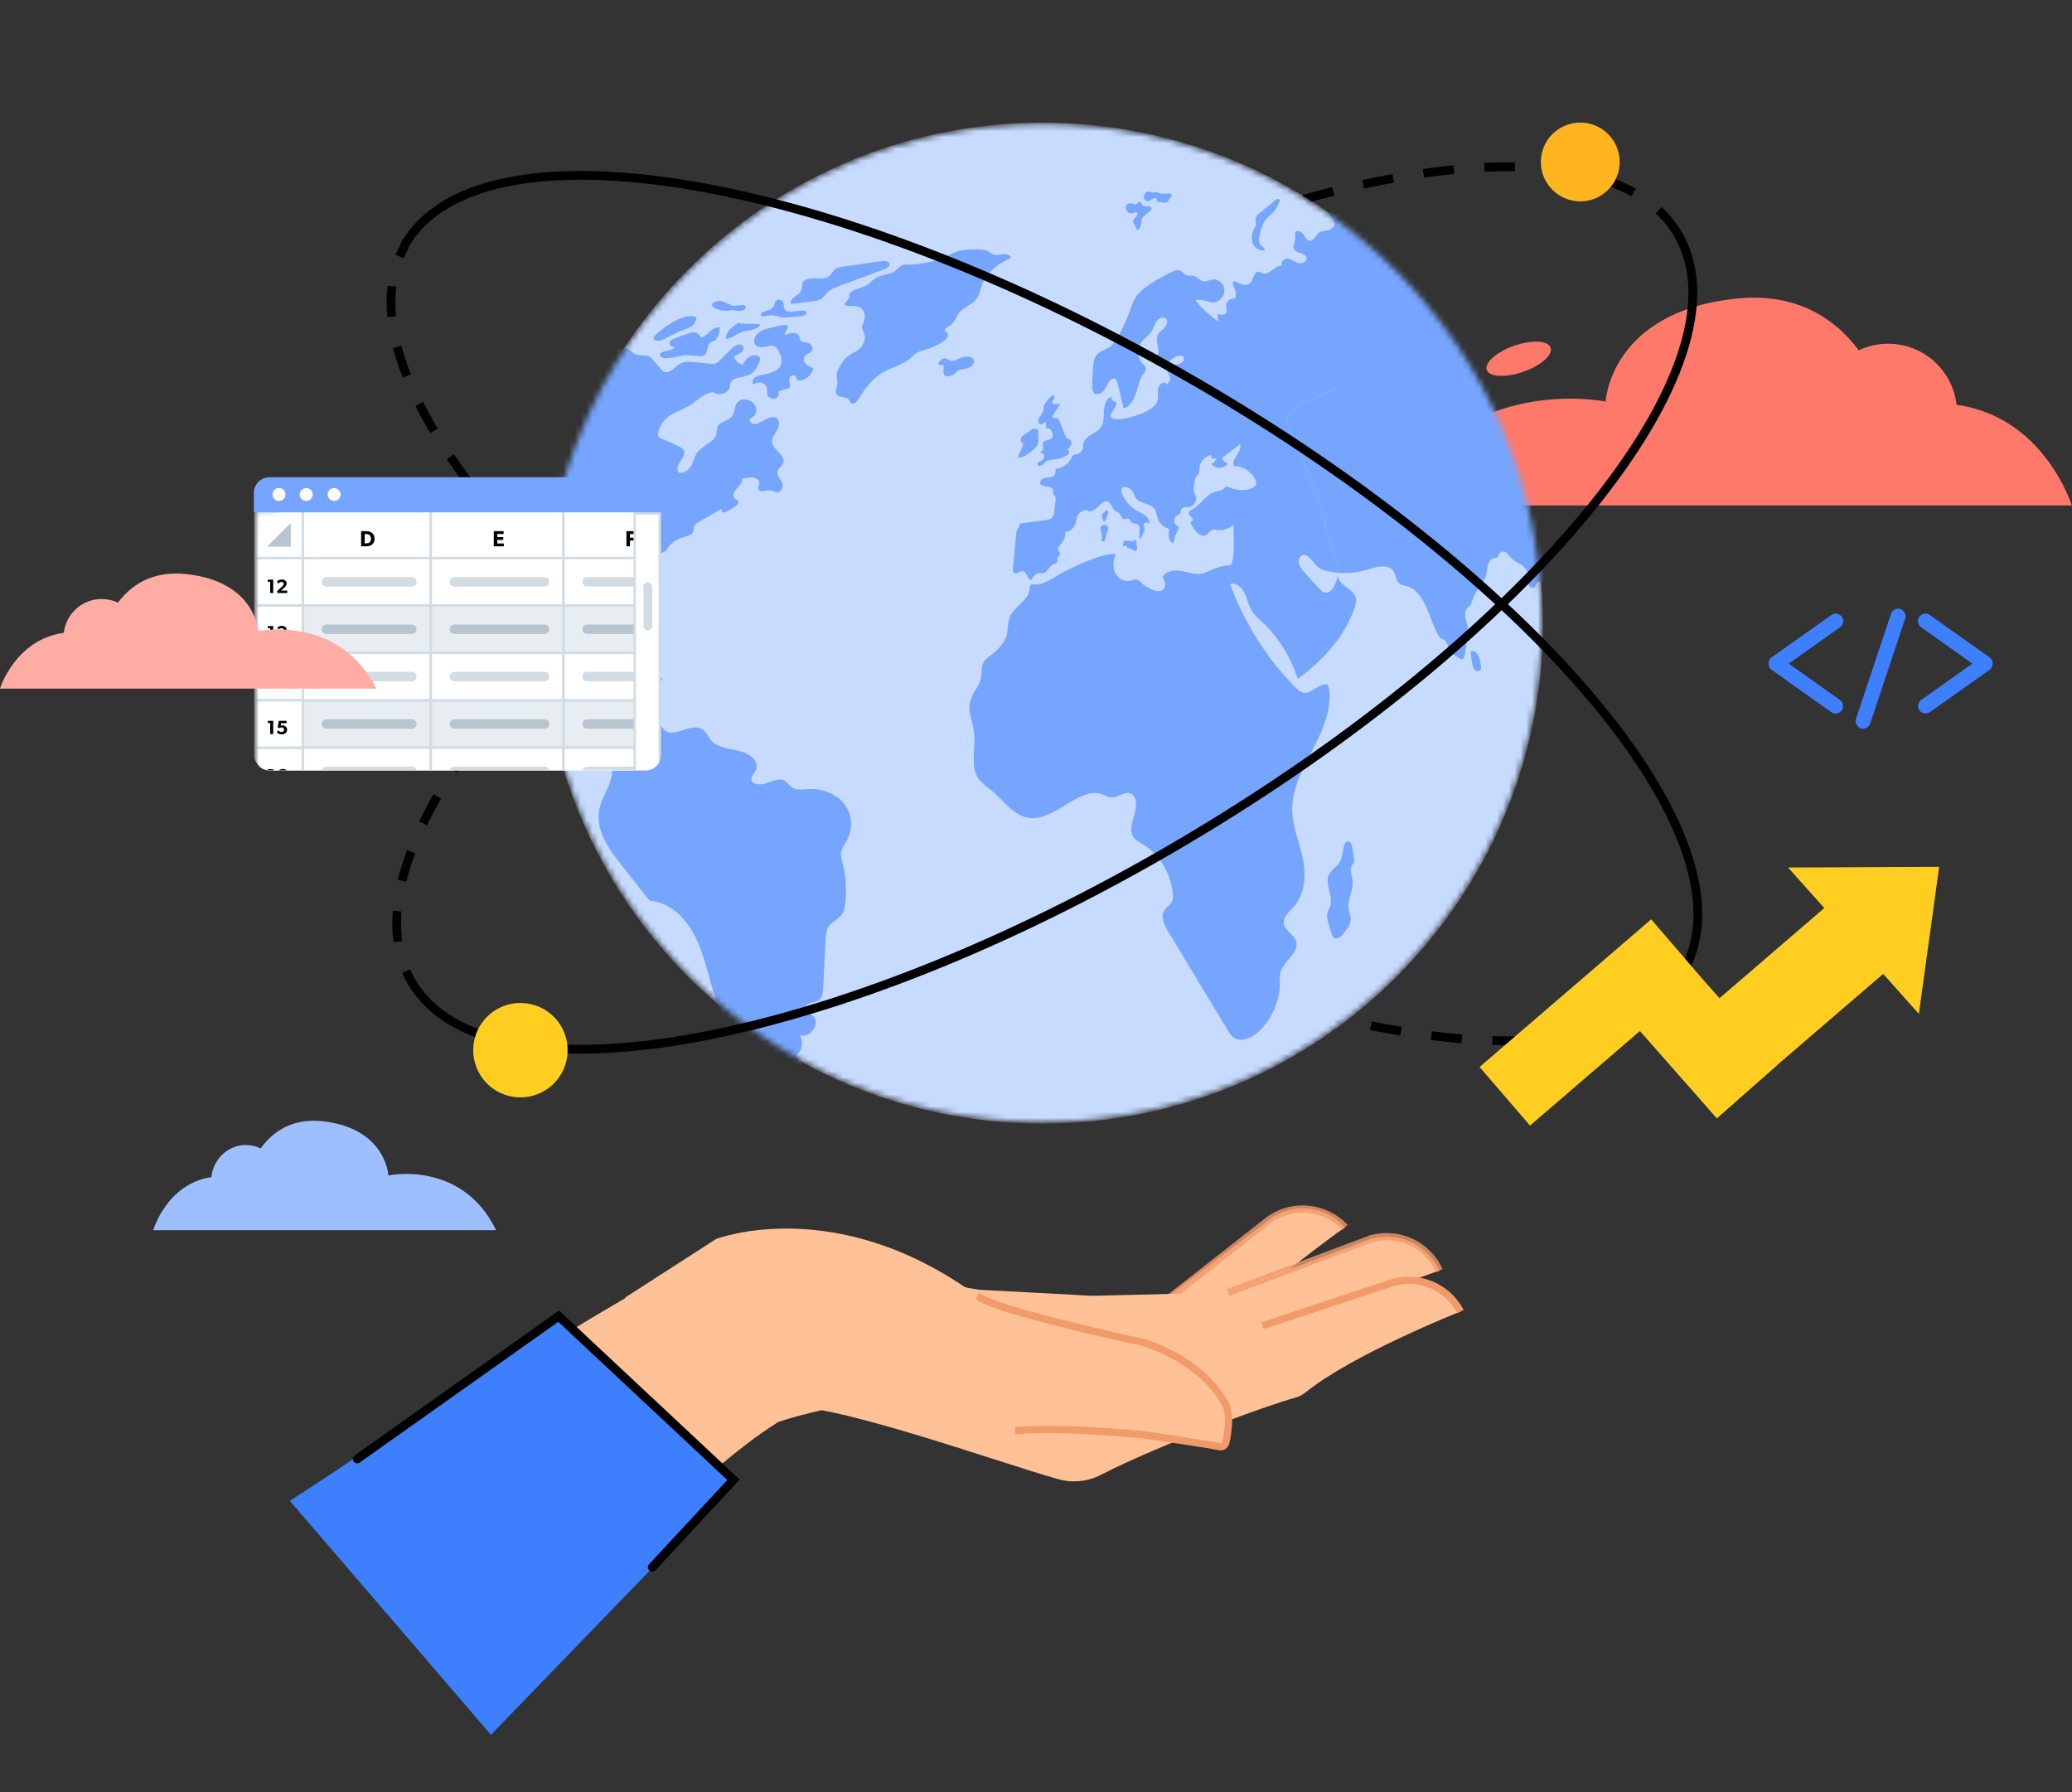 <?xml version="1.0" encoding="UTF-8"?>
<svg xmlns="http://www.w3.org/2000/svg" width="355" height="307" viewBox="0 0 355 307" fill="none">
  <rect x="0" y="0" width="355" height="307" fill="#333333" stroke="none"/>
  <path d="M260.981 63.695C264.003 62.641 266.104 60.787 265.674 59.556C265.244 58.324 262.446 58.18 259.424 59.235C256.403 60.29 254.302 62.143 254.731 63.375C255.161 64.606 257.959 64.75 260.981 63.695Z" fill="#FF796B"></path>
  <path d="M335.219 69.345C334.553 63.458 329.56 58.887 323.497 58.887C321.699 58.887 319.993 59.291 318.467 60.012C314.64 54.886 308.097 49.996 297.272 51.179C275.867 53.514 275.089 68.797 275.089 68.797C275.089 68.797 250.18 63.631 238.502 86.596H354.958C354.958 86.596 350.302 71.438 335.219 69.345Z" fill="#FF796B"></path>
  <path d="M323.988 105.15L318.002 123.122C317.768 123.764 318.152 124.562 318.799 124.78C319.447 124.997 320.234 124.592 320.434 123.938L326.42 105.965C326.692 105.197 326.032 104.258 325.218 104.254C324.673 104.273 324.144 104.639 323.988 105.15L323.988 105.15ZM314.447 105.123C314.203 105.136 313.964 105.221 313.766 105.363L303.503 112.638C302.834 113.109 302.834 114.265 303.503 114.737L313.766 122.012C314.315 122.4 315.168 122.254 315.556 121.704C315.945 121.155 315.798 120.301 315.249 119.913L306.469 113.694L315.249 107.463C315.707 107.148 315.917 106.514 315.737 105.988C315.557 105.462 315.002 105.09 314.447 105.123H314.447ZM329.801 105.123C329.273 105.157 328.788 105.554 328.647 106.064C328.508 106.575 328.723 107.164 329.159 107.463L337.939 113.694L329.159 119.913C328.61 120.301 328.464 121.155 328.852 121.704C329.24 122.254 330.094 122.4 330.643 122.012L340.905 114.737C341.575 114.266 341.575 113.11 340.905 112.638L330.643 105.363C330.401 105.189 330.098 105.102 329.801 105.123H329.801Z" fill="#3D7FFC"></path>
  <path d="M36.208 201.669C36.543 198.568 39.063 196.158 42.122 196.158C43.03 196.158 43.889 196.372 44.66 196.751C46.59 194.052 49.892 191.476 55.352 192.097C66.152 193.327 66.543 201.379 66.543 201.379C66.543 201.379 79.111 198.657 85 210.754H26.25C26.25 210.754 28.599 202.769 36.208 201.667V201.669Z" fill="#9EBFFF"></path>
  <path d="M176.815 230.476L198.062 223.63L218.162 208.43C222.147 205.966 227.331 206.751 230.408 210.286C230.347 210.329 213.43 222.198 208.03 230.088C208.086 229.456 189.092 241.61 179.073 250.182C177.245 251.745 175.319 239.431 172.915 239.344C162.415 238.964 130.566 232.04 122.515 234.89L120.126 234.895L158.6 234.824L176.816 230.477L176.815 230.476Z" fill="#FFC195"></path>
  <path opacity="0.8" d="M196.501 225.376L217.629 208.822C221.677 206.1 227.102 206.711 230.443 210.266" stroke="#F19A6A" stroke-width="1.238"></path>
  <path d="M187.142 221.997L210.378 221.441L234.937 212.207C239.644 210.925 244.588 213.241 246.614 217.68C246.614 217.68 226.149 224.551 218.421 230.835C218.663 230.219 196.108 236.739 183.572 242.336C181.285 243.356 178.7 243.487 176.326 242.69C165.955 239.207 136.997 230.144 128.117 230.61L130.359 214.549L167.672 220.952L187.142 221.997Z" fill="#FFC195"></path>
  <path d="M58.946 255.033C64.672 258.262 70.93 260.597 77.538 261.838C88.748 263.942 99.88 263.509 111.016 262.452C118.463 255.084 126.455 247.939 133.119 243.76C133.426 243.453 128.549 210.844 128.549 210.844C128.549 210.844 93.118 227.797 58.945 255.033H58.946Z" fill="#FFC195"></path>
  <path d="M191.066 232.182L216.314 227.107L238.267 219.845C242.899 218.313 247.959 220.362 250.22 224.685C250.22 224.685 231.67 232.041 223.68 238.553C223.157 238.979 222.55 239.287 221.898 239.459C217.69 240.576 199.308 247.19 188.59 252.682C186.361 253.824 183.787 254.093 181.373 253.423C170.831 250.501 141.976 239.937 133.134 240.877L132.586 222.954L171.566 232.18H191.065L191.066 232.182Z" fill="#FFC195"></path>
  <path d="M216.313 227.107L238.266 219.845C242.898 218.313 247.958 220.362 250.219 224.685" stroke="#F19A6A" stroke-width="1.238"></path>
  <path opacity="0.8" d="M210.379 221.441L234.938 212.207C239.645 210.925 244.588 213.241 246.615 217.68" stroke="#F19A6A" stroke-width="1.238"></path>
  <path d="M122.666 212.278C122.666 212.278 143.25 204.268 167.47 222.028C167.239 222.259 169.905 224.177 194.225 229.639C194.456 229.409 205.403 232.215 209.91 240.48C210.891 242.281 210.392 245.469 210.026 247.146C209.921 247.623 209.458 247.932 208.978 247.841C205.951 247.267 202.419 246.796 195.84 245.785C195.378 245.785 182.692 244.401 173.927 245.093C173.927 245.324 161.472 245.324 147.402 240.48C147.402 240.249 138.868 241.633 132.41 243.939C132.41 243.478 107.11 222.297 107.11 222.297L122.666 212.278V212.278Z" fill="#FFC195"></path>
  <path d="M167.471 222.031C168.176 222.488 169.906 224.18 194.226 229.643C194.457 229.412 205.404 232.218 209.911 240.483C210.892 242.285 210.393 245.473 210.027 247.149C209.922 247.627 209.459 247.935 208.979 247.844C205.952 247.271 202.42 246.799 195.841 245.789C195.379 245.789 182.693 244.405 173.928 245.097" stroke="#F19A6A" stroke-width="1.238" stroke-linejoin="round"></path>
  <path d="M96.22 225.495L126.447 253.436L84.112 297.202L49.658 257.126C74.729 240.927 66.475 244.553 96.22 225.495Z" fill="#3D7FFC"></path>
  <path d="M111.75 268.506L125.67 253.515L95.716 225.486L61.199 249.949" stroke="black" stroke-width="1.5" stroke-linecap="round"></path>
  <path d="M287.465 40.078C274.388 17.944 215.226 28.69 155.324 64.08C95.421 99.471 57.461 146.104 70.538 168.238" stroke="black" stroke-width="1.5" stroke-dasharray="5.25 5.25"></path>
  <path d="M288.619 166.248C275.948 188.618 216.6 178.955 156.061 144.665C95.521 110.376 56.716 64.444 69.386 42.074" stroke="black" stroke-width="1.5" stroke-dasharray="5.25 5.25"></path>
  <mask id="mask0_4702_17880" style="mask-type:luminance" maskUnits="userSpaceOnUse" x="93" y="21" width="172" height="172">
    <path d="M178.593 192.247C225.832 192.247 264.126 153.967 264.126 106.747C264.126 59.526 225.832 21.246 178.593 21.246C131.355 21.246 93.061 59.526 93.061 106.747C93.061 153.967 131.355 192.247 178.593 192.247Z" fill="white"></path>
  </mask>
  <g mask="url(#mask0_4702_17880)">
    <path d="M178.593 192.492C225.963 192.492 264.365 154.105 264.365 106.752C264.365 59.399 225.963 21.012 178.593 21.012C131.222 21.012 92.82 59.399 92.82 106.752C92.82 154.105 131.222 192.492 178.593 192.492Z" fill="#C6DBFF"></path>
    <path d="M101.114 61.142C98.253 57.91 91.595 58.403 86.918 60.897C86.487 61.126 86.046 61.387 85.798 61.752C85.532 62.141 85.519 62.599 85.214 62.972C84.264 64.128 82.195 63.152 80.678 63.726C79.447 64.193 79.129 65.819 80.182 66.282C78.239 67.386 76.295 68.49 74.349 69.596C73.376 70.147 72.27 70.889 72.26 71.791C72.252 72.5 72.964 73.04 72.852 73.76C72.732 74.533 71.757 75.091 70.904 75.508C68.287 76.787 65.617 77.911 62.931 79.055C62.61 79.191 62.216 79.522 62.435 79.705C62.557 79.806 62.779 79.751 62.962 79.694C64.653 79.153 66.368 78.602 67.903 77.726C68.311 77.493 68.71 77.234 69.157 77.084C69.632 76.923 70.132 76.893 70.615 76.761C71.716 76.461 72.607 75.672 73.663 75.231C74.852 74.733 76.252 74.67 77.272 73.927C77.922 73.453 78.299 72.778 78.882 72.247C79.464 71.717 80.486 71.346 81.03 71.76C81.21 71.897 81.321 72.108 81.563 72.167C81.819 72.23 82.114 72.096 82.393 72.024C84.604 71.448 85.439 74.091 84.989 75.419C84.15 77.894 82.948 79.942 82.958 82.542C82.964 84.182 83.29 85.855 82.58 87.487C81.96 88.911 80.638 90.096 79.58 91.376C77.012 94.479 75.089 99.652 75.715 103.201C75.752 103.41 75.827 103.628 76.027 103.735C76.157 103.805 76.325 103.819 76.462 103.88C76.767 104.016 76.855 104.349 76.918 104.652C76.986 104.974 77.053 105.302 77.031 105.64C76.998 106.144 76.769 106.645 76.646 107.15C76.205 108.958 77.056 110.815 77.457 112.505C77.757 113.772 78.344 115.273 79.859 115.353C79.085 113.064 79.136 110.619 78.283 108.417C78.008 107.704 78.1 106.675 78.951 106.295C79.148 106.206 79.412 106.179 79.525 106.32C79.574 106.379 79.583 106.459 79.592 106.535C80.015 110.182 81.189 113.685 82.164 117.258C82.371 118.016 82.579 118.777 82.892 119.499C83.552 121.019 84.865 122.438 86.775 122.598C88.517 122.745 90.74 121.91 91.847 123.02C92.202 123.375 92.346 123.873 92.699 124.23C93.419 124.958 94.756 124.914 95.755 125.345C97.314 126.019 97.818 127.712 98.864 128.931C99.913 130.155 102.529 130.67 103.386 129.169C104.949 129.997 105.13 131.992 104.616 133.658C104.1 135.33 103.054 136.907 102.692 138.61C101.932 142.179 104.268 145.41 106.522 148.263C108.099 150.259 109.686 152.267 111.283 154.288C115.101 154.654 117.674 157.541 119.231 160.694C120.803 163.876 121.359 167.464 122.552 170.862C123.761 174.308 125.617 177.544 127.657 180.689C129.33 183.268 131.132 185.797 132.946 188.343C134.897 191.082 136.924 193.902 139.836 195.848C142.707 197.765 146.349 198.706 149.938 198.447C146.368 197.484 143.425 194.84 142.288 191.6C141.762 190.1 141.457 188.304 139.98 187.55C139.28 187.192 138.25 186.951 138.249 186.206C139.264 186.02 138.983 184.608 138.44 183.818C137.766 182.84 137.095 181.865 136.426 180.893C137.431 179.983 137.702 178.471 137.059 177.369C138.876 177.892 140.649 175.281 139.302 174.075C138.751 173.581 137.803 173.158 138.021 172.464C138.258 171.709 139.503 171.837 140.222 171.392C140.884 170.982 140.986 170.154 141.021 169.44C141.161 166.628 141.301 163.833 141.439 161.056C141.482 160.198 141.544 159.286 142.101 158.572C142.69 157.817 143.74 157.409 144.274 156.624C144.583 156.172 144.687 155.641 144.762 155.124C145.11 152.723 144.98 150.298 144.381 147.999C144.198 147.295 143.97 146.574 144.129 145.855C144.274 145.202 144.724 144.626 145.062 144.025C146.164 142.064 146.051 139.667 144.78 137.907C143.517 136.156 141.15 135.092 138.736 135.182C137.645 135.224 136.406 135.449 135.6 134.853C135.163 134.53 134.944 134.011 134.462 133.741C133.58 133.246 132.394 133.803 131.377 134.174C130.36 134.544 128.829 134.474 128.739 133.545C128.684 132.984 129.235 132.499 129.487 131.964C130.189 130.475 128.456 129.105 126.767 128.676C125.082 128.249 123.102 128.156 121.999 127.012C121.289 126.276 121.017 125.16 120.004 124.767C118.127 124.039 115.338 126.401 113.924 125.136C113.603 124.848 113.438 124.404 113.002 124.26C111.363 123.721 110.692 127.778 109.172 127.036C109.129 126.277 109.087 125.521 109.044 124.767C107.351 125.747 106.031 127.259 105.414 128.928C103.428 127.733 99.632 128.699 98.938 126.652C98.618 125.706 99.269 124.662 99.676 123.679C100.082 122.699 100.094 121.389 99.051 121.055C98.377 120.839 97.59 121.149 96.849 121.285C96.107 121.421 95.156 121.218 95.142 120.574C95.136 120.301 95.309 120.037 95.477 119.791C96.382 118.459 97.284 117.129 98.184 115.803C96.209 115.331 95.059 118.263 93.049 119.051C91.43 119.685 89.695 118.61 89.284 117.222C88.875 115.84 89.396 114.303 89.925 112.863C90.785 110.524 92.277 107.736 95.023 107.344C95.628 107.258 96.255 107.304 96.832 107.085C97.351 106.889 97.756 106.507 98.212 106.203C99.691 105.221 101.842 105.163 103.142 106.074C102.395 107.467 102.398 109.085 103.152 110.344C104.111 110.325 104.932 109.527 105.239 108.72C105.544 107.914 105.488 107.08 105.591 106.259C105.758 104.954 106.376 103.635 107.325 102.537C108.243 101.473 109.713 100.811 110.58 99.785C111.148 99.113 111.045 98.258 111.209 97.475C111.482 96.166 112.633 94.938 114.103 94.383C114.666 93.217 115.678 92.445 117.085 92.031C117.692 91.854 118.425 91.71 118.707 91.222C118.921 90.852 118.773 90.422 118.972 90.049C119.13 89.752 119.474 89.549 119.8 89.364C121.08 88.635 122.36 87.906 123.64 87.179C123.685 87.402 123.73 87.625 123.776 87.848C124.73 87.592 125.619 87.104 126.293 86.464C126.427 86.338 126.559 86.19 126.558 86.03C126.556 85.736 126.139 85.622 125.902 85.421C125.41 85.004 125.757 84.25 126.211 83.728C126.663 83.207 127.241 82.647 127.159 82.05C127.754 81.895 128.373 81.739 128.965 81.807C129.557 81.876 130.111 82.243 130.097 82.744C130.086 83.144 129.734 83.593 129.978 83.921C130.361 84.437 131.427 83.847 132.149 84.009C132.453 84.078 132.685 84.285 132.999 84.327C133.886 84.444 134.306 83.291 133.963 82.623C133.62 81.957 132.955 81.3 133.272 80.578C133.448 80.175 133.899 79.873 134.113 79.481C134.866 78.1 132.389 77.155 132.275 75.721C132.214 74.94 132.869 74.201 133.246 73.446C133.623 72.693 133.554 71.645 132.638 71.469C132.056 71.357 131.434 71.668 130.918 71.981C130.402 72.293 129.835 72.644 129.227 72.623C128.62 72.604 128.171 71.944 128.656 71.599C129.881 71.166 129.792 69.661 128.945 68.953C128.388 68.487 127.425 68.202 126.701 68.622C125.675 69.219 126.116 70.536 125.375 71.371C124.728 72.098 123.32 72.292 122.917 73.115C122.719 73.518 122.84 73.949 122.748 74.368C122.466 75.665 120.455 76.28 119.537 77.424C119.002 78.092 118.882 78.894 118.512 79.625C118.142 80.358 117.305 81.103 116.401 81.011C115.773 80.582 116.127 79.688 116.571 79.039C117.016 78.391 117.527 77.596 117.101 77.025C116.952 76.825 116.706 76.691 116.463 76.566C115.517 76.075 114.532 75.634 113.515 75.244C113.241 75.139 112.948 75.024 112.818 74.801C112.726 74.644 112.729 74.453 112.75 74.27C112.884 73.061 113.719 71.849 114.953 71.073C115.877 70.493 116.981 70.159 117.925 69.603C119.188 68.861 120.165 67.731 121.588 67.28C121.747 67.23 121.914 67.189 122.075 67.201C122.303 67.219 122.48 67.341 122.677 67.422C123.474 67.749 124.689 67.275 124.969 66.527C125.107 66.16 125.045 65.767 125.256 65.419C125.795 64.523 127.425 64.694 128.478 64.158C129.205 63.788 129.584 63.111 129.914 62.483C130.145 62.041 130.372 61.518 130.074 61.153C129.739 60.744 128.893 60.803 128.356 61.137C127.82 61.471 127.517 61.986 127.239 62.476C126.455 62.267 125.877 61.707 125.755 61.042C126.268 60.836 126.808 60.611 127.139 60.229C127.47 59.849 127.477 59.267 127.01 59.08C126.418 58.844 125.702 59.364 125.241 59.823C124.605 60.457 123.967 61.093 123.33 61.729C123.102 61.956 122.85 62.197 122.515 62.289C122.271 62.355 122.019 62.333 121.777 62.309C120.786 62.214 119.795 62.119 118.808 62.025C118.122 61.959 117.376 61.903 116.734 62.199C115.69 62.681 114.917 64.029 113.888 63.733C113.599 63.649 113.412 63.441 113.239 63.24C112.765 62.692 112.291 62.144 111.82 61.597C111.658 61.41 111.493 61.22 111.258 61.094C110.555 60.716 109.45 61.012 108.733 60.652C108.305 60.435 108.089 60.014 107.649 59.813C106.775 59.414 105.596 60.034 104.664 60.561C103.733 61.088 101.689 61.797 101.11 61.143L101.114 61.142Z" fill="#76A5FF"></path>
    <path d="M102.187 114.049C102.633 114.082 102.964 114.361 103.315 114.578C103.964 114.979 104.775 115.198 105.613 115.197C105.317 115.564 105.02 115.932 104.724 116.3C105.93 116.538 107.232 116.002 108.408 115.483C108.335 114.993 107.665 114.83 107.119 114.703C106.076 114.463 105.115 114.034 104.311 113.451C103.989 113.218 103.668 112.95 103.239 112.897C102.921 112.857 102.586 112.942 102.266 113.031C101.816 113.158 99.006 113.957 99.333 114.786C99.565 115.374 101.628 114.005 102.186 114.049H102.187Z" fill="#76A5FF"></path>
    <path d="M112.058 116.94C112.454 116.638 113.068 116.389 113.428 116.664C113.549 116.373 113.378 116.063 113.112 115.891C112.846 115.721 112.501 115.658 112.167 115.6C111.273 115.444 110.298 115.296 109.428 115.659C109.696 115.913 109.623 116.367 109.328 116.648C109.032 116.928 108.571 117.043 108.161 117.008C107.998 117.278 108.309 117.565 108.641 117.589C108.973 117.613 109.309 117.479 109.644 117.418C109.812 117.389 109.988 117.384 110.147 117.42C110.224 117.438 110.302 117.465 110.364 117.507C110.431 117.552 110.45 117.609 110.542 117.628C111.113 117.739 111.65 117.252 112.058 116.941V116.94Z" fill="#76A5FF"></path>
    <path d="M112.159 57.582C112.087 57.666 112.016 57.755 111.987 57.851C111.868 58.24 112.475 58.449 112.96 58.367C113.526 58.271 114.034 57.979 114.533 57.71C115.494 57.193 116.501 56.738 117.538 56.352C117.901 56.217 118.278 56.084 118.572 55.859C118.989 55.541 119.175 55.087 119.305 54.655C119.326 54.584 119.347 54.508 119.319 54.443C119.287 54.367 119.198 54.321 119.11 54.285C117.185 53.502 113.265 56.286 112.159 57.581V57.582Z" fill="#76A5FF"></path>
    <path d="M117.456 60.837C118.16 60.819 118.839 60.933 119.523 61.015C119.817 61.05 120.134 61.078 120.422 60.969C121.499 60.563 120.905 58.982 121.961 58.539C122.132 58.467 122.325 58.439 122.48 58.347C122.626 58.26 122.718 58.126 122.796 57.995C123.152 57.396 123.327 56.745 123.3 56.118C122.72 55.955 122.059 56.375 121.621 56.791C121.182 57.207 120.713 57.703 120.072 57.779C119.855 57.427 119.596 57.048 119.116 56.948C118.684 56.859 118.201 57.022 117.76 57.182C117.046 57.441 116.334 57.7 115.62 57.959C115.42 58.032 115.215 58.107 115.049 58.23C114.753 58.449 114.638 58.81 114.782 59.075C114.925 59.34 115.315 59.485 115.692 59.415C115.517 59.669 115.222 59.876 114.89 59.981C114.541 60.091 114.168 60.087 113.813 60.176C113.457 60.266 113.083 60.511 113.09 60.799C113.121 62.034 116.725 60.858 117.457 60.838L117.456 60.837Z" fill="#76A5FF"></path>
    <path d="M130.281 59.488C131.105 59.559 132.076 58.99 132.755 59.329C133.017 59.461 133.154 59.699 133.279 59.927C133.787 60.851 134.28 61.976 133.553 62.92C133.059 63.561 132.129 63.914 131.238 64.09C130.637 64.208 129.997 64.276 129.485 64.582C128.973 64.888 128.702 65.55 129.141 65.847C129.542 65.508 130.212 65.441 130.675 65.641C131.139 65.842 131.401 66.264 131.433 66.704C131.454 67.008 131.379 67.326 131.459 67.62C131.58 68.069 132.15 68.409 132.729 68.28C133.307 68.151 133.675 67.486 133.296 67.159C133.848 66.825 134.503 66.613 135.162 66.553C135.42 66.289 135.393 65.934 135.322 65.627C135.251 65.321 135.153 64.997 135.308 64.692C135.462 64.388 136.006 64.172 136.261 64.393C136.437 64.545 136.381 64.808 136.519 64.985C136.731 65.256 137.266 65.193 137.653 65.034C138.577 64.651 139.245 63.848 139.306 63.047C138.744 62.854 138.194 62.59 137.905 62.163C137.616 61.736 137.668 61.112 138.167 60.758C138.368 60.615 138.62 60.527 138.818 60.38C139.201 60.093 139.293 59.616 139.094 59.27C138.896 58.923 138.455 58.703 137.976 58.633C137.747 58.599 137.497 58.591 137.318 58.483C137.003 58.294 137.049 57.904 136.926 57.601C136.655 56.932 135.331 56.81 134.711 57.397C134.004 57.111 135.297 56.205 134.958 55.816C134.619 55.425 132.68 56.041 132.062 56.162C131.063 56.358 130.102 56.662 129.529 57.466C129.009 58.195 129.078 59.385 130.279 59.489L130.281 59.488Z" fill="#76A5FF"></path>
    <path d="M126.504 55.266C125.969 55.639 125.426 56.018 125.009 56.476C124.592 56.936 124.307 57.491 124.37 58.018C125.173 58.092 125.86 57.439 126.606 57.09C127.201 56.811 127.877 56.719 128.528 56.581C129.175 56.444 129.89 56.207 130.195 55.721C130.21 55.698 130.223 55.674 130.224 55.649C130.227 55.564 130.093 55.537 129.987 55.534C128.933 55.495 127.879 55.456 126.826 55.418" fill="#76A5FF"></path>
    <path d="M137.241 49.873C137.031 50.296 136.494 50.569 136.067 50.89C135.64 51.211 135.293 51.735 135.598 52.074C136.921 51.904 138.246 51.735 139.571 51.565C139.845 51.53 140.125 51.493 140.38 51.39C141.001 51.139 141.3 50.574 141.74 50.141C142.385 49.506 143.351 49.141 144.276 48.802C146.583 47.956 148.891 47.11 151.2 46.263C151.814 46.038 152.561 45.626 152.405 45.145C152.254 44.677 151.417 44.679 150.782 44.77C148.654 45.074 146.529 45.377 144.407 45.681C144.027 45.735 143.63 45.794 143.305 45.978C142.739 46.299 142.558 46.897 142.06 47.284C140.914 48.174 139.476 47.385 138.26 47.845C137.042 48.305 137.65 49.044 137.239 49.873H137.241Z" fill="#76A5FF"></path>
    <path d="M124.726 53.215C124.957 53.177 125.189 53.132 125.42 53.128C125.901 53.12 126.34 53.288 126.821 53.274C127.302 53.26 127.887 52.914 127.771 52.556C127.681 52.28 127.236 52.204 126.866 52.267C125.486 52.5 125.557 52.43 124.531 51.94C124.053 51.711 123.443 51.39 122.782 51.616C120.609 52.361 123.482 53.422 124.724 53.215H124.726Z" fill="#76A5FF"></path>
    <path d="M130.455 54.105C130.643 54.267 131 54.177 131.292 54.109C131.849 53.98 132.435 53.978 132.957 54.105C133.284 54.184 133.587 54.311 133.927 54.363C134.25 54.412 134.594 54.389 134.933 54.365C135.635 54.313 136.337 54.254 137.04 54.184C137.311 54.157 137.594 54.125 137.833 54.004C138.073 53.883 138.25 53.641 138.163 53.447C138.044 53.181 137.575 53.182 137.204 53.224C136.745 53.276 136.285 53.329 135.826 53.381C135.463 53.422 135.068 53.46 134.776 53.315C134.442 53.151 134.347 52.801 134.311 52.479C134.275 52.157 134.264 51.81 134.026 51.564C133.789 51.319 133.219 51.262 132.971 51.546C132.468 52.122 132.825 52.573 131.918 53.063C131.628 53.219 129.814 53.55 130.456 54.103L130.455 54.105Z" fill="#76A5FF"></path>
    <path d="M145.23 52.412C145.65 52.496 146.12 52.392 146.559 52.425C147.955 52.529 148.451 53.944 148.02 55.046C147.867 55.437 147.634 55.833 147.693 56.224C147.73 56.475 147.886 56.696 147.996 56.929C148.493 57.973 147.985 59.333 146.806 60.107C146.369 60.394 145.861 60.603 145.433 60.899C144.67 61.426 144.232 62.179 143.821 62.906C143.64 63.224 143.457 63.548 143.389 63.886C143.267 64.489 143.517 65.075 143.453 65.681C143.375 66.426 142.887 67.35 143.573 67.801C144.093 68.142 145.051 67.968 145.413 68.425C145.584 68.641 145.58 68.967 145.858 69.098C146.297 69.304 146.805 68.819 147.044 68.424C148.127 66.632 149.409 64.803 151.47 63.679C152.898 62.9 154.646 62.494 155.836 61.491C156.259 61.134 156.601 60.711 157.1 60.425C157.545 60.17 158.077 60.05 158.585 59.899C159.665 59.579 160.688 59.106 161.584 58.511C162.177 58.119 162.748 57.429 162.288 57.001C162.162 56.885 161.971 56.807 161.908 56.661C161.77 56.341 162.305 56.079 162.672 55.86C163.635 55.284 163.776 54.216 164.47 53.443C165.17 52.664 166.389 52.236 167.094 51.461C167.739 50.753 167.855 49.871 168.138 49.051C168.837 47.031 170.727 45.213 173.147 44.231C173.337 43.763 172.536 43.477 171.913 43.544C171.29 43.611 170.6 43.82 170.088 43.581C169.87 43.479 169.726 43.31 169.542 43.176C168.947 42.744 168.014 42.726 167.163 42.731C166.078 42.737 164.957 42.75 163.932 43.097C163.39 43.281 162.898 43.551 162.392 43.794C160.32 44.785 157.93 45.326 155.605 45.328C155.299 45.328 154.984 45.321 154.689 45.412C154.064 45.605 153.745 46.16 153.229 46.507C152.393 47.07 151.166 47.023 150.25 47.498C149.662 47.803 149.266 48.289 148.765 48.682C147.875 49.383 146.074 49.457 145.533 50.337C145.417 50.526 145.628 50.784 145.544 50.924C145.495 51.007 145.229 51.371 145.202 51.428C145.065 51.729 144.162 52.194 145.231 52.41L145.23 52.412Z" fill="#76A5FF"></path>
    <path d="M160.799 62.341C160.909 62.575 161.316 62.643 161.618 62.528C161.852 63.124 161.329 63.96 161.934 64.349C162.427 64.665 163.229 64.338 163.661 63.917C163.844 63.738 164.008 63.536 164.257 63.421C164.477 63.319 164.733 63.299 164.978 63.267C165.509 63.195 166.052 63.038 166.441 62.727C166.83 62.416 167.021 61.925 166.787 61.562C166.579 61.237 166.083 61.084 165.607 61.103C165.131 61.124 164.672 61.29 164.245 61.481C163.784 61.688 163.254 61.937 162.788 61.797C162.492 61.709 162.3 61.476 162 61.396C161.585 61.286 160.641 62.005 160.799 62.34V62.341Z" fill="#76A5FF"></path>
    <path d="M177.909 73.66C177.317 73.343 176.93 73.344 176.446 73.798C176.057 74.162 175.586 74.325 175.19 74.688C174.91 74.945 174.763 75.404 174.97 75.695C175.041 75.796 175.147 75.869 175.202 75.981C175.294 76.173 175.208 76.414 175.122 76.622C174.877 77.211 174.632 77.8 174.388 78.39C175.236 78.455 176.031 77.865 176.731 77.308C177.15 76.974 177.592 76.61 177.778 76.105C177.896 75.789 177.899 75.449 177.901 75.118C177.904 74.632 177.907 74.145 177.909 73.659V73.66Z" fill="#76A5FF"></path>
    <path d="M178.097 71.489C177.93 71.771 177.824 72.122 177.943 72.411C178.063 72.699 178.481 72.831 178.701 72.588C178.772 72.51 178.82 72.4 178.916 72.36C179.118 72.275 179.243 72.575 179.218 72.796C179.194 73.016 179.164 73.307 179.359 73.384C179.463 73.425 179.585 73.377 179.698 73.391C179.882 73.412 179.998 73.589 180.091 73.75C180.319 74.153 180.521 74.712 180.196 75.079C179.817 75.506 179.008 75.3 178.744 75.808C178.506 76.265 178.948 76.944 178.542 77.254C178.464 77.312 178.361 77.348 178.32 77.438C178.224 77.644 178.544 77.743 178.759 77.708C179.018 78.078 178.852 78.705 178.436 78.932C178.186 79.069 177.827 79.128 177.764 79.41C177.697 79.713 178.103 79.882 178.381 79.757C178.659 79.632 178.849 79.354 179.092 79.163C179.604 78.761 180.278 78.778 180.895 78.69C181.512 78.603 182.119 78.39 182.673 78.07C182.889 77.945 183.115 77.781 183.183 77.537C183.252 77.294 183.048 76.996 182.819 77.089C183.079 76.843 183.346 76.584 183.479 76.251C183.613 75.918 183.568 75.489 183.286 75.313C183.196 75.257 183.089 75.231 182.993 75.183C182.68 75.026 182.525 74.666 182.393 74.33C182.09 73.562 181.786 72.793 181.483 72.025C181.439 71.914 181.391 71.797 181.299 71.726C181.146 71.606 180.925 71.647 180.727 71.641C180.53 71.637 180.297 71.525 180.315 71.32C180.322 71.239 180.37 71.165 180.415 71.096C180.813 70.49 181.211 69.886 181.607 69.282C181.271 68.972 180.523 69.492 180.325 69.07C180.227 68.86 180.389 68.613 180.518 68.406C180.646 68.2 180.726 67.883 180.534 67.765C180.154 67.532 178.956 69.164 178.866 69.473C178.78 69.773 178.866 70.088 178.77 70.396C178.639 70.813 178.316 71.12 178.096 71.489H178.097Z" fill="#76A5FF"></path>
    <path d="M229.57 66.347C226.073 59.562 224.422 51.302 219.477 45.544C218.394 45.501 217.462 47.198 216.388 46.848C216.127 46.763 215.901 46.558 215.626 46.548C214.798 46.517 214.761 47.949 214.128 48.548C213.417 49.117 212.519 48.624 211.829 48.282C211.724 48.229 211.61 48.176 211.494 48.199C211.271 48.245 211.17 48.55 211.222 48.782C211.275 49.014 211.426 49.201 211.526 49.413C211.708 49.796 211.722 50.248 211.727 50.683C211.727 50.758 211.728 50.836 211.701 50.907C211.575 51.241 210.839 51.164 210.554 51.41C210.223 51.696 210 52.156 210.064 52.605C210.103 52.879 210.224 53.151 210.155 53.422C209.999 54.033 209.171 53.978 208.621 53.777C208.647 54.201 208.673 54.627 208.697 55.052C207.271 54.052 205.966 52.855 204.82 51.498C205.847 51.016 206.958 51.919 208.058 51.792C209.027 51.68 209.845 50.641 209.772 49.615C209.699 48.591 208.75 47.763 207.78 47.881C207.214 47.95 206.656 48.294 206.1 48.174C205.554 48.056 205.183 47.521 204.661 47.318C204.209 47.142 203.696 47.298 203.251 47.135C202.866 46.994 202.611 46.599 202.267 46.388C201.532 45.935 200.144 46.917 199.45 47.269C198.444 47.78 197.472 48.371 196.541 49.037C195.718 49.626 194.908 50.298 194.401 51.201C194.108 51.723 193.928 52.302 193.733 52.87C193.095 54.715 192.254 56.495 191.231 58.166C190.981 58.574 190.714 58.983 190.352 59.289C189.594 59.929 188.494 60.061 187.864 60.842C187.367 61.46 187.303 62.313 187.265 63.1C187.219 64.027 187.173 64.955 187.127 65.883C187.099 66.441 187.115 67.096 187.549 67.396C188.047 67.741 188.772 67.361 189.164 66.842C189.554 66.324 189.767 65.68 190.186 65.188C190.346 65 190.558 64.828 190.792 64.826C191.218 64.825 191.418 65.338 191.518 65.765C191.847 67.167 192.175 68.569 192.504 69.97C193.593 69.648 194.269 68.465 194.638 67.341C195.006 66.219 195.215 65.007 195.909 64.06C196.091 63.811 196.315 63.559 196.336 63.253C196.366 62.809 195.973 62.507 195.685 62.199C194.872 61.327 194.783 59.801 195.484 58.753C195.992 57.993 196.824 57.517 197.31 56.746C197.673 56.172 197.822 55.469 198.237 54.936C198.651 54.404 199.538 54.16 199.874 54.716C200.152 55.174 199.842 55.81 199.451 56.2C199.058 56.59 198.561 56.905 198.336 57.419C197.91 58.391 198.672 59.486 198.428 60.517C198.364 60.784 198.234 61.041 198.232 61.313C198.229 61.98 199.014 62.33 199.634 62.169C200.253 62.008 200.758 61.53 201.31 61.179C201.829 60.849 202.673 60.748 202.827 61.343C202.994 61.983 202.139 62.4 201.502 62.452C200.863 62.503 200.002 62.721 199.978 63.397C199.964 63.819 200.328 64.121 200.453 64.515C200.608 64.997 200.335 65.608 199.874 65.81C199.554 65.248 198.63 65.761 198.46 66.419C198.288 67.078 198.495 67.77 198.355 68.436C198.089 69.704 196.749 70.375 195.58 70.825C194.087 71.4 192.515 71.958 190.969 71.766C190.772 71.741 190.564 71.698 190.431 71.549C189.79 70.829 191.779 69.565 191.137 68.849C190.708 68.818 190.359 68.402 190.382 67.95C189.471 68.306 189.163 69.505 189.126 70.505C189.089 71.506 189.141 72.619 188.497 73.404C188.043 73.958 187.349 74.203 186.752 74.579C186.153 74.956 185.524 75.708 185.562 76.412C185.597 77.066 185.071 77.741 184.441 77.847C184.28 77.873 184.112 77.869 183.963 77.946C183.729 78.066 183.615 78.343 183.491 78.582C182.981 79.57 181.933 80.26 180.882 80.3C180.877 80.713 180.853 81.177 180.562 81.483C180.308 81.749 179.927 81.81 179.58 81.834C179.231 81.858 178.862 81.865 178.557 82.063C178.252 82.261 178.071 82.737 178.302 82.989C178.587 83.304 179.067 83.304 179.491 83.351C179.916 83.399 180.399 83.594 180.447 84.035C180.467 84.224 180.399 84.433 180.471 84.605C180.529 84.743 180.666 84.823 180.752 84.945C180.904 85.159 180.879 85.464 180.849 85.74C180.777 86.383 180.704 87.026 180.632 87.669C180.597 87.984 180.553 88.317 180.359 88.574C180.084 88.939 179.602 89.029 179.173 89.088C177.717 89.29 176.257 89.492 174.793 89.696C174.642 89.848 174.592 90.097 174.675 90.28C174.263 90.445 174.149 90.992 174.107 91.438C173.922 93.395 173.736 95.352 173.55 97.313C173.52 97.626 173.515 97.997 173.759 98.157C174.161 98.42 174.7 97.834 175.191 97.856C175.932 97.888 175.948 99.144 176.633 99.384C176.984 98.828 177.44 98.205 178.052 98.173C178.282 98.161 178.506 98.24 178.735 98.205C179.499 98.09 179.775 96.91 180.51 96.631C180.73 96.547 181.007 96.531 181.129 96.318C181.265 96.082 181.093 95.791 181.187 95.536C181.27 95.308 181.542 95.179 181.602 94.945C181.68 94.64 181.351 94.425 181.296 94.126C181.228 93.761 181.566 93.436 181.819 93.142C182.297 92.587 182.56 91.842 182.53 91.133C183.328 91.083 184.101 90.419 184.316 89.601C184.395 89.298 184.405 88.984 184.492 88.683C184.716 87.913 185.502 87.328 186.247 87.374C186.673 87.903 187.544 87.43 188.044 86.896C188.544 86.363 189.184 85.704 189.81 85.939C190.394 86.156 190.477 87.004 190.946 87.415C191.222 87.657 191.619 87.734 191.854 88.018C192.116 88.334 192.199 88.903 192.609 88.938C192.804 88.955 193.002 88.828 193.198 88.841C193.612 88.871 193.729 89.467 194.1 89.638C194.307 89.735 194.562 89.683 194.777 89.762C195.202 89.918 195.297 90.501 195.256 90.99C195.215 91.479 195.105 92.013 195.33 92.42C195.567 91.932 195.803 91.444 196.039 90.956C196.337 90.643 195.789 90.154 195.967 89.757C196.125 89.402 196.612 89.53 196.909 89.719C196.95 89.144 196.616 88.634 196.198 88.305C195.778 87.975 195.274 87.783 194.808 87.525C193.66 86.89 192.741 85.836 192.233 84.567C192.089 84.208 192.033 83.678 192.38 83.484C192.487 83.424 192.612 83.416 192.729 83.421C193.327 83.446 193.882 83.802 194.162 84.34C194.313 84.628 194.388 84.962 194.555 85.241C195.246 86.397 197.126 86.134 197.843 87.265C198.113 87.692 198.163 88.242 198.326 88.732C198.64 89.673 199.412 90.395 200.335 90.609C200.263 91.087 200.182 91.579 200.259 92.044C200.336 92.51 200.609 92.955 201.037 93.067C201.137 92.277 201.412 91.499 201.835 90.816C201.898 90.714 201.966 90.607 201.976 90.49C201.999 90.186 201.656 90.061 201.44 89.882C201.012 89.528 201.104 88.673 201.604 88.355C201.79 88.237 202.018 88.18 202.154 87.999C202.279 87.832 202.286 87.606 202.358 87.41C202.536 86.922 203.172 86.68 203.556 86.954C204.275 86.772 204.917 86.235 204.938 85.459C204.947 85.11 204.757 84.811 204.649 84.492C204.404 83.767 204.582 82.937 204.761 82.159C204.8 81.988 204.841 81.812 204.937 81.664C205.046 81.496 205.215 81.379 205.323 81.209C205.51 80.915 205.468 80.541 205.492 80.197C205.566 79.112 206.465 78.102 207.476 77.967C207.524 78.15 207.572 78.334 207.62 78.516C207.887 78.519 208.155 78.521 208.421 78.523C208.307 78.962 207.96 79.339 207.551 79.468C208.183 80.381 209.678 80.362 210.406 79.437C209.936 79.319 209.539 78.952 209.364 78.473C210.399 77.674 211.431 76.876 212.461 76.081C212.961 77.297 210.807 78.707 211.426 79.854C212.98 79.844 214.444 80.795 215.118 82.247C215.2 82.425 215.274 82.623 215.242 82.828C215.197 83.122 214.951 83.343 214.707 83.495C213.272 84.382 211.55 83.861 210.054 83.315C209.638 84.073 208.654 84.066 207.886 84.358C206.505 84.881 205.685 86.522 204.355 87.224C204.084 87.366 203.75 87.527 203.705 87.84C203.62 88.427 204.665 88.746 204.367 89.264C204.228 89.159 204.011 89.341 203.994 89.53C203.976 89.719 204.083 89.882 204.186 90.027C204.326 90.225 204.466 90.424 204.606 90.622C205.092 91.312 205.861 92.073 206.631 91.65C207.047 91.42 207.307 90.892 207.749 90.75C208.028 90.662 208.312 90.75 208.588 90.798C209.541 90.961 210.595 90.592 211.329 89.84C211.348 90.764 211.366 91.688 211.386 92.611C211.415 94.014 211.434 95.467 210.922 96.809C209.737 96.867 208.54 97.168 207.412 97.69C206.999 97.882 206.593 98.105 206.162 98.226C204.961 98.565 203.774 98.086 202.594 97.846C201.41 97.604 199.929 97.725 199.173 98.835C199.512 99.418 199.847 100.189 199.447 100.8C198.948 101.563 197.89 101.282 197.162 100.908C196.578 100.608 195.984 100.301 195.52 99.826C195.335 99.636 195.163 99.415 194.915 99.324C194.526 99.184 194.083 99.403 193.662 99.5C192.608 99.741 191.542 99.132 191.076 98.167C190.61 97.202 190.702 95.96 191.174 94.911C189.924 94.858 188.657 95.241 187.431 95.686C185.069 96.543 182.754 97.643 180.532 98.968C179.55 99.554 178.495 100.206 177.418 100.116C177.089 100.088 176.667 100.037 176.486 100.347C176.399 100.496 176.411 100.675 176.406 100.843C176.341 102.799 173.766 103.836 173.018 105.714C172.833 106.178 172.771 106.673 172.711 107.161C172.657 107.608 172.602 108.054 172.547 108.501C172.45 109.29 172.06 109.82 171.597 110.494C171.132 111.17 170.491 111.699 169.843 112.19C169.266 112.627 168.639 113.086 168.362 113.759C168.116 114.36 168.201 115.007 168.152 115.636C168.09 116.419 167.807 117.209 167.347 117.883C166.582 119.002 165.99 120.263 166.096 121.541C166.204 122.82 166.692 123.988 166.861 125.252C167.227 127.978 166.159 131.231 167.628 133.395C168.198 134.234 169.079 134.766 169.853 135.396C172.072 137.2 173.806 140.054 176.75 140.166C180.948 140.326 185.092 134.673 188.858 136.08C189.369 136.271 189.838 136.592 190.396 136.616C191.453 136.661 192.547 135.632 193.551 135.88C194.732 136.172 194.81 137.921 194.443 139.25C194.076 140.579 193.485 142.072 194.054 143.185C194.402 143.865 195.104 144.205 195.734 144.582C198.546 146.265 200.476 149.358 200.937 152.912C201.007 153.45 201.034 154.049 200.742 154.553C200.454 155.05 199.923 155.334 199.582 155.797C198.786 156.883 199.371 158.29 199.979 159.299C203.442 165.039 206.886 170.749 210.312 176.429C210.618 176.934 210.932 177.451 211.397 177.775C212.775 178.736 214.874 177.646 216.223 176.171C218.079 174.14 219.216 171.337 219.263 168.685C219.277 167.91 219.207 167.119 219.47 166.357C220.076 164.599 222.295 163.385 222.14 161.639C221.995 160.021 219.78 159.509 219.951 157.841C220.054 156.83 220.986 156.116 221.669 155.352C223.719 153.055 223.782 149.543 223.14 146.728C222.496 143.912 221.305 141.248 221.4 138.245C221.517 134.587 223.505 131.143 225.205 127.824C226.898 124.522 228.414 120.723 227.552 117.356C226.23 116.767 224.734 118.948 223.296 118.678C222.819 118.589 222.445 118.238 222.096 117.893C217.187 113.024 213.281 106.892 210.724 100.018C211.765 99.764 212.698 100.586 213.183 101.542C213.667 102.497 213.875 103.619 214.41 104.536C214.909 105.389 215.661 106.012 216.359 106.67C219.076 109.236 221.144 112.572 222.344 116.317C225.485 114.025 228.38 111.216 230.388 107.77C231.024 106.679 231.568 105.529 232.009 104.344C232.203 103.826 232.378 103.277 232.329 102.741C232.154 100.862 229.502 100.518 229.197 98.665C228.933 100.015 228.142 101.788 226.954 101.509C226.57 101.419 226.278 101.11 226.005 100.812C225.123 99.851 224.239 98.888 223.354 97.923C222.716 97.228 222.103 96.002 222.851 95.316C223.807 94.441 224.74 96.091 225.579 96.948C226.119 97.501 226.873 97.74 227.614 97.897C228.183 98.017 228.759 98.097 229.34 98.139C227.289 89.523 224.388 80.922 220.63 72.747C219.257 69.771 226.127 67.939 229.561 66.337L229.57 66.347Z" fill="#76A5FF"></path>
    <path d="M288.421 26.205C288.181 26.169 287.885 26.155 287.771 25.905C287.668 25.674 287.797 25.391 287.751 25.137C287.682 24.761 287.277 24.616 286.947 24.643C286.617 24.669 286.275 24.792 285.962 24.66C285.706 24.552 285.442 24.28 285.203 24.43C285.09 24.501 285.032 24.649 284.942 24.756C284.468 25.323 283.641 24.488 282.971 24.667C282.478 24.271 281.737 24.264 281.135 24.277C279.058 24.322 276.972 24.367 274.875 24.413C274.336 24.425 273.652 24.565 273.538 25.166C274.222 25.176 274.86 25.811 274.96 26.583C273.47 26.412 271.863 26.267 270.55 27.109C270.238 27.31 269.914 27.572 269.558 27.513C269.306 27.472 269.1 27.276 268.886 27.119C268.008 26.479 266.793 26.491 265.922 27.148C265.648 27.355 265.404 27.62 265.099 27.761C264.47 28.052 263.765 27.749 263.109 27.542C261.297 26.969 259.294 27.155 257.574 28.062C257.346 28.182 257.108 28.33 256.996 28.584C256.866 28.878 256.939 29.227 256.899 29.552C256.811 30.249 256.184 30.738 255.558 30.829C254.932 30.921 254.306 30.707 253.704 30.495C253.75 31.034 253.796 31.571 253.843 32.11C253.143 32.097 252.351 32.038 251.904 31.44C251.749 31.233 251.653 30.982 251.517 30.76C251.1 30.076 250.33 29.736 249.582 29.716C248.834 29.698 248.1 29.961 247.403 30.276C247.451 30.531 247.5 30.785 247.549 31.04C247.242 31.509 246.665 31.665 246.144 31.63C245.623 31.595 245.12 31.408 244.6 31.339C243.553 31.201 242.492 31.557 241.538 32.075C241.212 32.252 240.825 32.45 240.506 32.263C240.004 31.968 240.216 31.15 240.207 30.522C240.197 29.834 239.791 29.175 239.213 28.909C238.634 28.642 237.914 28.786 237.451 29.259C237.02 28.943 236.16 28.915 235.671 29.12C235.482 28.684 234.931 28.561 234.512 28.73C234.093 28.898 233.776 29.276 233.477 29.639C233.191 29.987 232.906 30.335 232.619 30.683C231.741 31.751 230.861 32.822 229.978 33.895C229.703 34.228 229.424 34.57 229.263 34.98C229.135 35.306 229.068 35.693 228.805 35.904C228.556 36.104 228.18 36.1 227.996 36.37C227.606 36.94 228.563 37.506 228.666 38.198C228.756 38.809 228.137 39.286 227.575 39.421C227.012 39.556 226.384 39.538 225.92 39.918C225.397 40.346 225.115 41.24 224.465 41.258C223.892 41.273 223.586 40.586 223.253 40.092C222.92 39.597 222.064 39.324 221.876 39.914C221.797 40.162 221.905 40.425 221.925 40.684C221.975 41.342 221.45 42.023 221.692 42.624C222.059 43.536 223.754 43.22 223.852 44.214C223.92 44.9 223.034 45.27 222.423 45.074C221.811 44.879 221.296 44.385 220.657 44.311C220.017 44.237 219.256 45.015 219.644 45.557C219.588 45.545 219.531 45.54 219.475 45.538C223.895 51.855 226.071 59.557 229.567 66.341C226.133 67.943 219.262 69.774 220.636 72.75C224.394 80.925 227.295 89.527 229.346 98.143C230.965 98.26 232.617 98.078 234.212 97.6C235.858 97.107 237.976 96.47 238.833 97.977C239.188 98.602 239.209 99.486 239.728 99.942C240.058 100.232 240.513 100.276 240.928 100.39C244.283 101.314 244.83 106.077 246.43 108.834C246.551 109.043 246.685 109.252 246.881 109.367C247.032 109.456 247.209 109.482 247.365 109.563C247.882 109.832 247.99 110.585 248.259 111.149C248.647 111.959 249.408 112.413 250.134 112.829C250.252 112.896 250.381 112.965 250.517 112.935C250.788 112.874 250.898 112.491 250.947 112.182C251.063 111.46 251.178 110.738 251.293 110.017C251.448 109.047 251.602 108.046 251.414 107.119C251.312 106.619 251.114 106.157 251.038 105.649C250.962 105.141 251.036 104.544 251.387 104.173C251.587 103.964 251.861 103.839 252.004 103.579C252.163 103.293 252.138 102.882 252.382 102.688C252.756 101.016 254.244 100.002 254.661 98.346C254.788 97.841 254.799 97.314 254.93 96.81C255.063 96.306 255.366 95.793 255.811 95.662C256.087 95.581 256.411 95.64 256.618 95.411C256.761 95.252 256.792 95.008 256.905 94.82C257.145 94.421 257.675 94.412 258.019 94.641C258.362 94.87 258.588 95.26 258.877 95.568C259.351 96.073 259.98 96.342 260.548 96.704C261.114 97.066 261.66 97.583 261.789 98.322C261.883 98.865 261.739 99.458 261.852 99.996C261.965 100.533 262.57 100.96 262.933 100.551C263.082 100.383 263.13 100.136 263.253 99.942C263.625 99.353 264.45 99.584 264.801 100.126C265.152 100.669 265.234 101.395 265.529 101.982C265.8 102.524 266.243 102.928 266.482 103.492C267.026 104.781 266.363 106.515 266.876 107.824C267.184 108.61 267.855 109.083 268.377 109.686C269.177 110.612 269.634 111.866 270.303 112.922C270.972 113.977 272.002 114.882 273.173 114.675C272.826 113.588 272.48 112.501 272.132 111.412C272.007 111.02 271.876 110.617 271.626 110.324C271.11 109.718 270.232 109.73 269.615 109.258C269.235 108.968 268.977 108.511 268.757 108.047C267.964 106.37 267.549 104.431 267.558 102.455C267.621 102.245 267.9 102.257 268.026 102.406C268.153 102.555 268.201 102.776 268.327 102.925C268.703 103.366 269.47 102.922 269.892 103.302C270.136 103.522 270.199 103.972 270.491 104.1C270.682 104.185 270.905 104.097 271.112 104.109C271.456 104.127 271.725 104.406 271.966 104.671C272.094 104.812 272.232 104.982 272.212 105.196C272.2 105.337 272.119 105.466 272.104 105.608C272.07 105.953 272.477 106.131 272.745 105.958C273.013 105.786 273.148 105.425 273.235 105.088C273.323 104.751 273.393 104.39 273.599 104.125C273.736 103.949 273.92 103.834 274.075 103.679C274.609 103.146 274.708 102.241 274.625 101.468C274.384 99.207 272.973 97.406 271.332 96.235C270.987 95.989 270.616 95.75 270.396 95.355C270.26 95.11 270.19 94.819 270.161 94.524C270.013 93.028 271.004 91.415 272.294 91.046C272.294 91.269 272.299 91.512 272.426 91.67C272.554 91.829 272.847 91.798 272.894 91.578C272.911 91.496 272.891 91.412 272.891 91.329C272.894 90.996 273.214 90.788 273.473 90.625C273.732 90.463 274.018 90.139 273.899 89.845C274.135 90.105 274.526 89.773 274.752 89.471C274.979 89.169 275.384 88.855 275.603 89.133C276.311 88.531 276.88 87.7 277.219 86.771C277.176 86.57 277.222 86.406 277.324 86.225C277.426 86.043 277.554 85.878 277.629 85.682C277.785 85.28 277.698 84.819 277.813 84.401C277.882 84.153 278.023 83.926 278.053 83.669C278.112 83.168 277.739 82.688 277.898 82.211C277.951 82.051 278.062 81.887 278.012 81.731C277.825 81.16 278.521 80.589 278.323 80.022C278.211 79.701 277.865 79.539 277.803 79.197C277.763 78.974 277.852 78.705 277.735 78.525C277.599 78.315 277.306 78.404 277.089 78.323C276.834 78.226 276.708 77.903 276.638 77.602C276.487 76.948 276.423 76.161 275.925 75.82C275.672 75.647 275.337 75.62 275.145 75.364C274.995 75.165 274.97 74.871 274.829 74.664C274.577 74.293 274.052 74.321 273.767 73.984C273.517 73.688 273.53 73.189 273.678 72.795C273.828 72.4 274.086 72.073 274.301 71.72C274.405 71.55 274.504 71.357 274.487 71.155C274.452 70.739 273.964 70.612 273.615 70.751C273.265 70.891 272.96 71.188 272.597 71.258C272.083 71.358 271.617 70.982 271.215 70.625C270.928 70.37 270.609 69.999 270.734 69.592C270.865 69.168 271.381 69.067 271.585 68.681C271.696 68.471 271.695 68.215 271.708 67.974C271.723 67.663 271.774 67.335 271.954 67.096C272.133 66.856 272.476 66.755 272.674 66.956C272.797 67.082 272.835 67.285 272.861 67.475C272.957 68.17 272.989 68.879 272.956 69.588C273.246 69.729 273.504 69.262 273.526 68.894C273.549 68.526 273.531 68.074 273.809 67.879C273.94 67.788 274.1 67.787 274.244 67.732C274.559 67.613 274.778 67.244 275.098 67.153C275.448 67.055 275.806 67.353 275.909 67.742C276.012 68.132 275.903 68.572 275.707 68.925C275.633 69.059 275.542 69.199 275.552 69.353C275.573 69.712 276.057 69.7 276.299 69.46C276.54 69.219 276.717 68.852 277.023 68.767C277.513 68.63 277.831 69.298 277.977 69.845C277.877 69.985 277.73 70.077 277.577 70.095C277.52 70.687 278.256 70.93 278.397 71.493C278.449 71.698 278.414 71.923 278.437 72.137C278.461 72.351 278.583 72.58 278.77 72.574C278.865 72.57 278.953 72.507 279.034 72.444C279.252 72.279 279.469 72.113 279.687 71.948C279.937 71.757 280.195 71.558 280.365 71.27C280.535 70.984 280.593 70.582 280.427 70.31C280.295 70.095 280.057 70.004 279.894 69.82C279.67 69.567 279.618 69.172 279.454 68.862C279.138 68.256 278.477 68.06 277.935 67.729C277.392 67.398 276.895 66.648 277.212 66.012C277.325 65.784 277.53 65.615 277.598 65.365C277.754 64.795 277.142 64.398 276.936 63.865C276.69 63.221 277.227 62.35 277.84 62.398C277.937 62.406 278.035 62.432 278.13 62.406C278.257 62.371 278.352 62.25 278.437 62.134C279.25 61.02 279.849 59.547 279.559 58.166C279.471 57.744 279.302 57.345 279.263 56.911C279.184 56.031 279.603 54.952 279.049 54.353C278.789 54.073 278.365 53.992 278.207 53.623C278.138 53.462 278.135 53.276 278.113 53.098C278.035 52.487 277.704 51.933 277.24 51.635C277.198 51.025 276.874 50.301 276.456 49.929C276.281 49.772 276.078 49.648 275.94 49.446C275.827 49.28 275.768 49.073 275.68 48.887C275.519 48.544 275.244 48.258 274.909 48.18C274.574 48.102 274.186 48.266 274.019 48.614C273.961 48.734 273.928 48.874 273.842 48.97C273.666 49.169 273.371 49.084 273.164 48.94C272.958 48.795 272.756 48.596 272.512 48.599C272.283 48.602 272.077 48.784 271.848 48.788C271.514 48.794 271.27 48.402 271.245 48.021C271.22 47.641 271.351 47.269 271.453 46.903C271.672 46.115 271.767 45.285 271.731 44.466C271.691 43.54 271.56 42.413 272.222 41.865C272.836 41.356 273.802 41.709 274.354 41.118C274.549 40.908 274.656 40.611 274.842 40.39C275.31 39.834 276.1 39.927 276.736 40.153C276.89 40.207 277.052 40.268 277.209 40.227C277.605 40.125 277.687 39.494 277.548 39.059C277.408 38.625 277.138 38.227 277.141 37.762C277.145 37.265 277.461 36.85 277.758 36.486C277.849 36.373 277.947 36.257 278.075 36.207C278.441 36.067 278.828 36.549 279.19 36.398C279.541 36.252 279.54 35.691 279.501 35.265C279.461 34.84 279.562 34.257 279.933 34.238C280.173 34.226 280.351 34.48 280.484 34.709C280.871 35.375 281.253 36.172 281.044 36.939C280.976 37.188 280.849 37.412 280.788 37.664C280.547 38.648 281.363 39.598 281.298 40.617C281.279 40.91 281.187 41.193 281.17 41.487C281.128 42.219 281.555 42.867 282.011 43.37C283.489 44.995 285.525 45.925 286.69 47.848C286.82 48.063 286.986 48.317 287.212 48.287C287.444 48.256 287.57 47.924 287.527 47.658C287.484 47.392 287.33 47.175 287.207 46.947C286.908 46.394 286.773 45.721 286.83 45.065C286.844 44.901 286.87 44.73 286.83 44.573C286.71 44.108 286.122 44.032 285.941 43.596C285.857 43.391 285.881 43.151 285.89 42.923C285.932 41.865 285.555 40.74 284.772 40.204C284.363 39.925 283.877 39.82 283.476 39.525C282.602 38.882 282.365 37.551 282.205 36.363C282.761 36.211 283.288 35.921 283.74 35.519C283.896 35.381 284.048 35.226 284.236 35.164C284.564 35.056 285 35.217 285.196 34.894C285.302 34.719 285.274 34.485 285.253 34.273C285.134 33.113 285.367 31.909 285.898 30.918C286.129 30.49 286.646 30.079 286.945 30.445C286.866 29.783 286.134 29.597 285.561 29.507C284.754 29.379 283.959 29.129 283.204 28.764C283.517 28.558 283.83 28.353 284.142 28.147C284.193 27.508 283.057 27.235 283.289 26.651C283.387 26.406 283.682 26.368 283.905 26.45C284.128 26.533 284.328 26.696 284.56 26.735C284.974 26.804 285.398 26.457 285.794 26.611C286.018 26.697 286.177 26.925 286.387 27.047C286.939 27.366 287.582 26.866 288.195 26.921C288.448 26.944 288.792 27.005 288.874 26.727C288.952 26.461 288.659 26.249 288.418 26.213L288.421 26.205Z" fill="#76A5FF"></path>
    <path d="M188.709 91.429C188.762 91.648 188.834 91.87 188.801 92.1C188.779 92.246 188.715 92.392 188.725 92.537C188.736 92.682 188.874 92.821 189.001 92.75C189.05 92.722 189.086 92.669 189.138 92.646C189.186 92.624 189.243 92.635 189.289 92.609C189.361 92.57 189.378 92.471 189.389 92.389C189.444 91.919 189.566 91.453 189.747 91.009C189.822 90.826 189.91 90.635 189.891 90.445C189.865 90.161 189.602 89.972 189.333 89.942C188.354 89.835 188.539 90.742 188.708 91.43L188.709 91.429Z" fill="#76A5FF"></path>
    <path d="M189.684 87.45C189.484 87.411 189.326 87.629 189.189 87.757C189.034 87.901 188.886 87.93 188.825 88.154C188.721 88.53 188.9 88.963 189.082 89.258C189.113 89.309 189.154 89.362 189.213 89.368C189.312 89.377 189.381 89.256 189.42 89.156C189.545 88.838 189.67 88.521 189.795 88.204C189.851 88.064 189.906 87.92 189.903 87.773C189.9 87.626 189.819 87.478 189.684 87.451V87.45Z" fill="#76A5FF"></path>
    <path d="M192.405 93.28C192.367 93.378 192.339 93.515 192.424 93.558C192.487 93.59 192.564 93.543 192.635 93.519C192.723 93.489 192.821 93.501 192.896 93.549C192.959 93.59 193.004 93.654 193.054 93.709C193.201 93.872 193.408 93.972 193.627 93.99C193.747 93.999 193.881 93.987 193.976 94.059C194.056 94.119 194.094 94.229 194.177 94.285C194.225 94.317 194.283 94.327 194.341 94.337C194.431 94.354 194.528 94.369 194.616 94.33C194.777 94.261 194.842 94.045 194.827 93.87C194.811 93.694 194.739 93.532 194.725 93.356C194.712 93.197 194.745 93.032 194.741 92.871C194.736 92.709 194.683 92.538 194.549 92.472C194.525 92.46 194.498 92.451 194.469 92.453C194.351 92.462 194.294 92.624 194.191 92.692C194.103 92.749 193.996 92.732 193.901 92.716C193.534 92.651 193.157 92.623 192.778 92.633C192.74 92.633 192.701 92.636 192.665 92.653C192.563 92.7 192.541 92.823 192.521 92.921C192.494 93.045 192.451 93.157 192.405 93.279V93.28Z" fill="#76A5FF"></path>
    <path d="M227.78 149.67C226.774 151.416 228.549 153.428 227.869 155.328C227.746 155.673 227.545 155.992 227.443 156.343C227.249 157.011 227.437 157.677 227.625 158.288C227.8 158.855 227.974 159.421 228.149 159.989C228.215 160.206 228.285 160.429 228.433 160.58C228.709 160.861 229.188 160.801 229.555 160.56C229.922 160.319 230.204 159.935 230.474 159.561C230.946 158.911 231.446 158.175 231.436 157.399C231.43 156.872 231.184 156.425 231.082 155.925C230.745 154.296 231.941 152.439 231.722 150.771C231.609 149.907 231.146 148.981 231.643 148.211C231.754 148.04 231.906 147.894 231.974 147.7C232.041 147.509 232.013 147.308 231.983 147.119C231.889 146.519 231.794 145.918 231.7 145.318C231.649 144.998 231.594 144.665 231.415 144.424C231.236 144.184 230.895 144.069 230.629 144.261C230.395 144.43 230.305 144.759 230.238 145.053C230.047 145.877 229.995 146.901 229.576 147.653C229.122 148.467 228.248 148.86 227.782 149.672L227.78 149.67Z" fill="#76A5FF"></path>
    <path d="M252.028 111.605C252.551 111.302 253.075 111.86 253.311 112.417C253.587 113.067 253.738 113.794 253.753 114.539C253.605 114.966 253.056 115.062 252.75 114.816C252.444 114.569 252.325 114.12 252.24 113.694C252.121 113.097 252.033 112.488 251.978 111.873C251.963 111.702 251.951 111.762 252.028 111.605Z" fill="#76A5FF"></path>
    <path d="M215.129 37.723C215.147 37.991 215.214 38.261 215.165 38.527C215.12 38.775 214.977 38.991 214.86 39.213C214.453 39.983 214.331 40.951 214.672 41.738C215.011 42.524 215.86 43.055 216.66 42.857C216.756 42.519 216.353 42.314 216.103 42.093C215.519 41.576 215.698 40.577 215.928 39.787C216.156 39.002 216.397 38.193 216.9 37.568C217.317 37.049 217.887 36.694 218.312 36.187C218.696 35.728 218.947 35.166 219.193 34.612C219.231 34.526 219.271 34.432 219.261 34.339C219.242 34.162 219.049 34.06 218.885 34.086C218.72 34.112 218.579 34.226 218.448 34.337C217.761 34.911 217.073 35.487 216.383 36.064C215.866 36.497 215.076 36.914 215.128 37.725L215.129 37.723Z" fill="#76A5FF"></path>
    <path d="M194.199 36.476C194.393 36.414 194.613 36.301 194.78 36.414C195.008 36.569 194.875 36.954 194.67 37.149C194.466 37.344 194.188 37.513 194.145 37.797C194.116 37.984 194.202 38.163 194.285 38.328C194.466 38.688 194.647 39.046 194.828 39.406C195.161 39.379 195.354 38.991 195.439 38.652C195.496 38.427 195.536 38.199 195.559 37.968C195.572 37.831 195.58 37.69 195.622 37.558C195.713 37.278 195.944 37.075 196.164 36.887C196.435 36.657 196.705 36.427 196.975 36.198C197.125 36.069 197.291 35.909 197.282 35.709C197.268 35.428 196.929 35.312 196.659 35.331C196.388 35.351 196.088 35.427 195.868 35.267C195.71 35.152 195.642 34.946 195.529 34.783C195.416 34.62 195.188 34.497 195.031 34.621C194.944 34.691 194.912 34.815 194.837 34.9C194.652 35.107 194.334 34.989 194.077 34.912C192.327 34.39 192.647 36.971 194.2 36.477L194.199 36.476Z" fill="#76A5FF"></path>
    <path d="M196.461 34.428C196.558 34.476 196.668 34.51 196.774 34.486C196.892 34.459 196.986 34.369 197.083 34.291C197.35 34.075 197.679 33.946 198.012 33.924C198.062 33.921 198.119 33.923 198.152 33.961C198.18 33.994 198.182 34.041 198.183 34.085C198.186 34.229 198.188 34.374 198.191 34.518C198.59 34.581 198.989 34.643 199.386 34.705C199.552 34.731 199.729 34.755 199.882 34.679C200.012 34.615 200.103 34.49 200.188 34.37C200.324 34.18 200.459 33.991 200.594 33.801C200.699 33.653 200.808 33.452 200.713 33.302C200.657 33.215 200.55 33.182 200.452 33.166C199.842 33.068 199.176 33.349 198.61 33.093C198.421 33.008 198.241 32.862 198.034 32.878C197.876 32.889 197.732 32.994 197.575 32.997C197.407 33.001 197.26 32.891 197.099 32.847C196.186 32.599 195.439 33.929 196.461 34.426V34.428Z" fill="#76A5FF"></path>
    <path d="M226.923 27.306C226.976 27.347 227.049 27.326 227.112 27.308C227.568 27.177 228.074 27.274 228.454 27.568C228.577 27.663 228.689 27.777 228.826 27.843C228.994 27.923 229.185 27.923 229.371 27.921C229.659 27.918 229.947 27.916 230.236 27.912C230.513 27.909 230.855 27.861 230.954 27.579C231.041 27.333 230.874 27.071 230.697 26.892C230.398 26.589 230.04 26.352 229.652 26.203C229.479 26.137 229.298 26.086 229.144 25.977C228.932 25.825 228.791 25.57 228.568 25.436C228.154 25.187 227.379 25.441 227.038 25.788C226.76 26.071 226.552 27.019 226.923 27.306Z" fill="#76A5FF"></path>
    <path d="M250.746 25.64C250.835 25.84 250.961 26.058 251.162 26.088C251.305 26.108 251.446 26.023 251.589 26.037C251.758 26.052 251.891 26.197 252.03 26.305C252.474 26.649 253.118 26.63 253.545 26.259C253.627 26.186 253.706 26.096 253.725 25.981C253.738 25.9 253.72 25.816 253.729 25.734C253.76 25.453 254.066 25.339 254.317 25.298C254.568 25.255 254.873 25.175 254.939 24.902C254.976 24.747 254.912 24.576 254.808 24.465C254.703 24.354 254.563 24.294 254.423 24.251C253.906 24.096 253.336 24.17 252.864 24.456C252.606 24.612 252.359 24.836 252.064 24.844C251.469 24.861 250.145 24.307 250.744 25.641L250.746 25.64Z" fill="#76A5FF"></path>
    <path d="M257.42 24.6C257.519 24.617 257.621 24.644 257.716 24.607C257.887 24.54 257.946 24.286 257.888 24.095C257.795 23.792 257.455 23.617 257.189 23.738C257.021 23.813 256.896 23.98 256.725 24.047C256.329 24.202 255.128 23.421 255.594 24.352C256.005 25.174 256.792 24.489 257.42 24.6Z" fill="#76A5FF"></path>
  </g>
  <path d="M288.493 166.268C301.164 143.898 262.358 97.967 201.819 63.677C141.279 29.387 81.931 19.724 69.261 42.094" stroke="black" stroke-width="1.5"></path>
  <path d="M287.459 40.078C300.536 62.213 262.576 108.846 202.674 144.236C142.771 179.627 83.609 190.373 70.532 168.238" stroke="black" stroke-width="1.5"></path>
  <path d="M97.057 181.689C98.036 177.33 95.297 173.003 90.938 172.024C86.58 171.045 82.253 173.785 81.274 178.143C80.295 182.502 83.034 186.829 87.393 187.808C91.751 188.787 96.078 186.047 97.057 181.689Z" fill="#FFCE20"></path>
  <path d="M277.501 27.747C277.501 31.475 274.48 34.5 270.751 34.5C267.022 34.5 264.001 31.475 264.001 27.747C264.001 24.02 267.022 21 270.751 21C274.48 21 277.501 24.02 277.501 27.747Z" fill="#FFB520"></path>
  <g clip-path="url(#clip0_4702_17880)">
    <path d="M44.459 91.82C44.459 89.695 46.182 87.973 48.307 87.973H113.037V148.301H44.459V91.82Z" fill="white" stroke="#D2DCE4" stroke-width="0.422"></path>
    <rect x="110.248" y="99.762" width="1.5" height="8.25" rx="0.75" fill="#D2DCE4"></rect>
    <g clip-path="url(#clip1_4702_17880)">
      <mask id="mask1_4702_17880" style="mask-type:alpha" maskUnits="userSpaceOnUse" x="43" y="87" width="109" height="62">
        <rect x="43.496" y="87.219" width="107.725" height="61.557" fill="#D9D9D9"></rect>
      </mask>
      <g mask="url(#mask1_4702_17880)">
        <path d="M43.776 95.621L43.776 87.504L51.894 87.504L51.894 95.621L43.776 95.621Z" fill="white" stroke="#D2DCE4" stroke-width="0.419"></path>
        <path d="M43.776 103.73L43.776 95.613L51.894 95.613L51.894 103.73L43.776 103.73Z" fill="white" stroke="#D2DCE4" stroke-width="0.419"></path>
        <path d="M43.776 136.203L43.776 128.086L51.894 128.086L51.894 136.203L43.776 136.203Z" fill="white" stroke="#D2DCE4" stroke-width="0.419"></path>
        <path d="M43.776 119.973L43.776 111.855L51.894 111.855L51.894 119.973L43.776 119.973Z" fill="white" stroke="#D2DCE4" stroke-width="0.419"></path>
        <path d="M43.776 111.852L43.776 103.734L51.894 103.734L51.894 111.852L43.776 111.852Z" fill="white" stroke="#D2DCE4" stroke-width="0.419"></path>
        <path d="M43.776 128.086L43.776 119.969L51.894 119.969L51.894 128.086L43.776 128.086Z" fill="white" stroke="#D2DCE4" stroke-width="0.419"></path>
        <path d="M46.813 101.594H46.295V99.674H45.881V99.306H46.813V101.594ZM49.219 101.594H47.541L47.478 101.256L48.254 100.556C48.47 100.36 48.599 100.211 48.599 100.016C48.599 99.82 48.456 99.694 48.231 99.694C48.002 99.694 47.803 99.843 47.677 100.002L47.452 99.651C47.482 99.581 47.764 99.273 48.281 99.273C48.798 99.273 49.113 99.548 49.113 99.949C49.113 100.35 48.815 100.589 48.632 100.752L48.158 101.179H49.219V101.594Z" fill="black"></path>
        <path d="M46.813 134.062H46.295V132.143H45.881V131.775H46.813V134.062ZM49.232 133.283C49.232 133.734 48.911 134.099 48.377 134.099C47.992 134.099 47.76 133.89 47.641 133.718C47.528 133.559 47.445 133.317 47.445 132.949C47.445 132.537 47.561 132.219 47.75 132.024C47.926 131.838 48.148 131.742 48.45 131.742C48.761 131.742 48.993 131.848 49.159 131.964L48.964 132.315C48.854 132.229 48.659 132.146 48.473 132.146C48.324 132.146 48.224 132.196 48.135 132.282C48.039 132.378 47.953 132.567 47.953 132.819C48.016 132.75 48.175 132.584 48.529 132.584C48.884 132.584 49.232 132.832 49.232 133.283ZM48.725 133.32C48.725 133.121 48.592 132.942 48.36 132.942C48.125 132.942 47.989 133.121 47.989 133.32C47.989 133.522 48.125 133.698 48.36 133.698C48.592 133.698 48.725 133.522 48.725 133.32Z" fill="black"></path>
        <path d="M46.813 117.832H46.295V115.912H45.881V115.544H46.813V117.832ZM49.292 117.375H48.987V117.832H48.47V117.375H47.356V116.983L48.393 115.538H48.987V116.96H49.292V117.375ZM48.483 116.97V116.085L47.843 116.97H48.483Z" fill="black"></path>
        <path d="M46.813 109.543H46.295V107.623H45.881V107.255H46.813V109.543ZM49.172 108.873C49.172 109.331 48.752 109.579 48.281 109.579C47.807 109.579 47.525 109.314 47.445 109.198L47.691 108.88C47.783 108.993 48.029 109.165 48.251 109.165C48.476 109.165 48.652 109.049 48.652 108.843C48.652 108.641 48.493 108.535 48.287 108.535H48.085V108.16H48.287C48.466 108.16 48.592 108.071 48.592 107.892C48.592 107.713 48.443 107.623 48.261 107.623C48.078 107.623 47.899 107.696 47.714 107.845L47.515 107.507C47.674 107.368 47.886 107.222 48.304 107.222C48.718 107.222 49.1 107.448 49.1 107.832C49.1 108.137 48.924 108.27 48.771 108.333V108.343C48.964 108.393 49.172 108.575 49.172 108.873Z" fill="black"></path>
        <path d="M46.813 125.777H46.295V123.858H45.881V123.49H46.813V125.777ZM49.189 125.011C49.189 125.545 48.728 125.814 48.274 125.814C47.816 125.814 47.538 125.605 47.432 125.439L47.677 125.124C47.803 125.3 48.042 125.399 48.238 125.399C48.433 125.399 48.669 125.287 48.669 125.011C48.669 124.74 48.443 124.627 48.238 124.627C48.088 124.627 47.923 124.673 47.82 124.746L47.588 124.607L47.764 123.49H49.103V123.901H48.151L48.085 124.312C48.155 124.282 48.241 124.262 48.39 124.262C48.738 124.262 49.189 124.481 49.189 125.011Z" fill="black"></path>
        <rect x="51.892" y="95.621" width="8.117" height="21.917" transform="rotate(-90 51.892 95.621)" fill="white" stroke="#D2DCE4" stroke-width="0.419"></rect>
        <rect x="73.812" y="95.621" width="8.117" height="22.728" transform="rotate(-90 73.812 95.621)" fill="white" stroke="#D2DCE4" stroke-width="0.419"></rect>
        <rect x="96.54" y="95.621" width="8.117" height="22.728" transform="rotate(-90 96.54 95.621)" fill="white" stroke="#D2DCE4" stroke-width="0.419"></rect>
        <rect x="51.892" y="111.852" width="8.117" height="21.917" transform="rotate(-90 51.892 111.852)" fill="#D2DCE4" fill-opacity="0.5" stroke="#D2DCE4" stroke-width="0.419"></rect>
        <rect x="51.892" y="128.086" width="8.117" height="21.917" transform="rotate(-90 51.892 128.086)" fill="#D2DCE4" fill-opacity="0.5" stroke="#D2DCE4" stroke-width="0.419"></rect>
        <rect x="73.812" y="111.852" width="8.117" height="22.728" transform="rotate(-90 73.812 111.852)" fill="#D2DCE4" fill-opacity="0.5" stroke="#D2DCE4" stroke-width="0.419"></rect>
        <rect x="73.812" y="128.086" width="8.117" height="22.728" transform="rotate(-90 73.812 128.086)" fill="#D2DCE4" fill-opacity="0.5" stroke="#D2DCE4" stroke-width="0.419"></rect>
        <rect x="96.54" y="111.852" width="8.117" height="22.728" transform="rotate(-90 96.54 111.852)" fill="#D2DCE4" fill-opacity="0.5" stroke="#D2DCE4" stroke-width="0.419"></rect>
        <rect x="96.54" y="128.086" width="8.117" height="22.728" transform="rotate(-90 96.54 128.086)" fill="#D2DCE4" fill-opacity="0.5" stroke="#D2DCE4" stroke-width="0.419"></rect>
        <rect x="51.892" y="103.73" width="8.117" height="21.917" transform="rotate(-90 51.892 103.73)" fill="white" stroke="#D2DCE4" stroke-width="0.419"></rect>
        <rect x="51.892" y="119.973" width="8.117" height="21.917" transform="rotate(-90 51.892 119.973)" fill="white" stroke="#D2DCE4" stroke-width="0.419"></rect>
        <rect x="51.892" y="136.203" width="8.117" height="21.917" transform="rotate(-90 51.892 136.203)" fill="white" stroke="#D2DCE4" stroke-width="0.419"></rect>
        <rect x="73.812" y="103.73" width="8.117" height="22.728" transform="rotate(-90 73.812 103.73)" fill="white" stroke="#D2DCE4" stroke-width="0.419"></rect>
        <rect x="73.812" y="119.973" width="8.117" height="22.728" transform="rotate(-90 73.812 119.973)" fill="white" stroke="#D2DCE4" stroke-width="0.419"></rect>
        <rect x="73.812" y="136.203" width="8.117" height="22.728" transform="rotate(-90 73.812 136.203)" fill="white" stroke="#D2DCE4" stroke-width="0.419"></rect>
        <rect x="96.54" y="103.73" width="8.117" height="22.728" transform="rotate(-90 96.54 103.73)" fill="white" stroke="#D2DCE4" stroke-width="0.419"></rect>
        <rect x="96.54" y="119.973" width="8.117" height="22.728" transform="rotate(-90 96.54 119.973)" fill="white" stroke="#D2DCE4" stroke-width="0.419"></rect>
        <rect x="96.54" y="136.203" width="8.117" height="22.728" transform="rotate(-90 96.54 136.203)" fill="white" stroke="#D2DCE4" stroke-width="0.419"></rect>
        <path d="M55.95 107.801H70.561" stroke="#B8C4D0" stroke-width="1.623" stroke-linecap="round"></path>
        <path d="M55.95 124.031H70.561" stroke="#B8C4D0" stroke-width="1.623" stroke-linecap="round"></path>
        <path d="M77.866 107.801H93.289" stroke="#B8C4D0" stroke-width="1.623" stroke-linecap="round"></path>
        <path d="M77.866 124.031H93.289" stroke="#B8C4D0" stroke-width="1.623" stroke-linecap="round"></path>
        <path d="M100.594 107.801H115.205" stroke="#B8C4D0" stroke-width="1.623" stroke-linecap="round"></path>
        <path d="M100.594 124.031H115.205" stroke="#B8C4D0" stroke-width="1.623" stroke-linecap="round"></path>
        <path d="M55.95 99.68H70.561" stroke="#D2DCE4" stroke-width="1.623" stroke-linecap="round"></path>
        <path d="M55.95 115.91H70.561" stroke="#D2DCE4" stroke-width="1.623" stroke-linecap="round"></path>
        <path d="M55.95 132.148H70.561" stroke="#D2DCE4" stroke-width="1.623" stroke-linecap="round"></path>
        <path d="M77.866 99.68H93.289" stroke="#D2DCE4" stroke-width="1.623" stroke-linecap="round"></path>
        <path d="M77.866 115.91H93.289" stroke="#D2DCE4" stroke-width="1.623" stroke-linecap="round"></path>
        <path d="M77.866 132.148H93.289" stroke="#D2DCE4" stroke-width="1.623" stroke-linecap="round"></path>
        <path d="M100.594 99.68H115.205" stroke="#D2DCE4" stroke-width="1.623" stroke-linecap="round"></path>
        <path d="M100.594 115.91H115.205" stroke="#D2DCE4" stroke-width="1.623" stroke-linecap="round"></path>
        <path d="M100.594 132.148H115.205" stroke="#D2DCE4" stroke-width="1.623" stroke-linecap="round"></path>
        <path d="M49.824 93.657V89.598L45.765 93.657H49.824Z" fill="#B8C4D0"></path>
        <path d="M64.178 92.297C64.178 92.802 63.974 93.104 63.755 93.289C63.541 93.469 63.205 93.598 62.753 93.598H61.871V90.997H62.753C63.205 90.997 63.541 91.126 63.755 91.31C63.974 91.491 64.178 91.793 64.178 92.297ZM63.559 92.297C63.559 91.977 63.439 91.793 63.33 91.687C63.22 91.585 63.039 91.502 62.787 91.502H62.478V93.081H62.787C63.039 93.081 63.22 92.999 63.33 92.893C63.439 92.791 63.559 92.618 63.559 92.297Z" fill="black"></path>
        <path d="M86.32 93.598H84.602V90.997H86.286V91.484H85.208V92.015H86.226V92.501H85.208V93.104H86.32V93.598Z" fill="black"></path>
        <path d="M108.952 91.484H107.935V92.12H108.892V92.606H107.935V93.598H107.328V90.997H108.952V91.484Z" fill="black"></path>
      </g>
    </g>
    <path d="M108.748 148.775V87.508" stroke="#D2DCE4" stroke-width="0.406"></path>
    <path d="M43.498 84.419C43.498 82.954 44.686 81.766 46.151 81.766H110.595C112.061 81.766 113.249 82.954 113.249 84.419V87.766H43.498V84.419Z" fill="#76A5FF"></path>
    <path d="M48.903 84.714C48.903 84.933 48.839 85.147 48.717 85.329C48.595 85.512 48.422 85.654 48.219 85.738C48.017 85.822 47.793 85.845 47.578 85.802C47.362 85.76 47.164 85.655 47.009 85.5C46.853 85.345 46.747 85.148 46.704 84.933C46.661 84.719 46.683 84.496 46.767 84.293C46.851 84.091 46.993 83.918 47.176 83.796C47.358 83.674 47.573 83.609 47.793 83.609C48.086 83.612 48.367 83.728 48.574 83.935C48.782 84.141 48.9 84.421 48.903 84.714Z" fill="#FFFEFD"></path>
    <path d="M53.573 84.714C53.573 84.933 53.508 85.147 53.387 85.33C53.265 85.512 53.092 85.654 52.889 85.739C52.686 85.823 52.462 85.845 52.247 85.802C52.031 85.76 51.833 85.654 51.678 85.499C51.522 85.344 51.416 85.147 51.374 84.932C51.331 84.717 51.353 84.494 51.438 84.291C51.522 84.089 51.665 83.916 51.848 83.795C52.031 83.673 52.245 83.609 52.465 83.609C52.611 83.609 52.755 83.637 52.89 83.692C53.025 83.747 53.147 83.829 53.25 83.931C53.353 84.034 53.434 84.156 53.49 84.29C53.545 84.425 53.573 84.569 53.573 84.714Z" fill="#FFFEFD"></path>
    <path d="M58.356 84.714C58.356 84.933 58.292 85.147 58.17 85.329C58.048 85.512 57.875 85.654 57.672 85.738C57.47 85.822 57.246 85.845 57.031 85.802C56.815 85.76 56.617 85.655 56.462 85.5C56.306 85.345 56.2 85.148 56.157 84.933C56.114 84.719 56.136 84.496 56.22 84.293C56.304 84.091 56.446 83.918 56.629 83.796C56.811 83.674 57.026 83.609 57.246 83.609C57.539 83.612 57.82 83.728 58.028 83.935C58.235 84.141 58.353 84.421 58.356 84.714Z" fill="#FFFEFD"></path>
  </g>
  <path fill-rule="evenodd" clip-rule="evenodd" d="M332.24 148.504L306.356 148.624L312.561 155.566L294.601 171.014L291.294 167.26L282.901 157.502L253.501 182.79L262.139 192.832L280.971 176.634L294.154 191.597L304.615 182.381L304.604 182.367L322.646 166.848L328.764 173.693L332.24 148.504Z" fill="#FFCE20"></path>
  <path d="M10.932 108.414C11.302 105.154 14.067 102.622 17.425 102.622C18.421 102.622 19.366 102.846 20.211 103.245C22.331 100.406 25.954 97.698 31.95 98.353C43.805 99.646 44.236 108.111 44.236 108.111C44.236 108.111 58.032 105.25 64.5 117.969H-0C-0 117.969 2.578 109.574 10.932 108.414Z" fill="#FFADA4"></path>
  <defs>
    <clipPath id="clip0_4702_17880">
      <rect x="43.5" y="81.754" width="69.751" height="50.25" rx="2.655" fill="white"></rect>
    </clipPath>
    <clipPath id="clip1_4702_17880">
      <rect width="65.251" height="61.5" fill="white" transform="translate(43.498 87.012)"></rect>
    </clipPath>
  </defs>
</svg>
